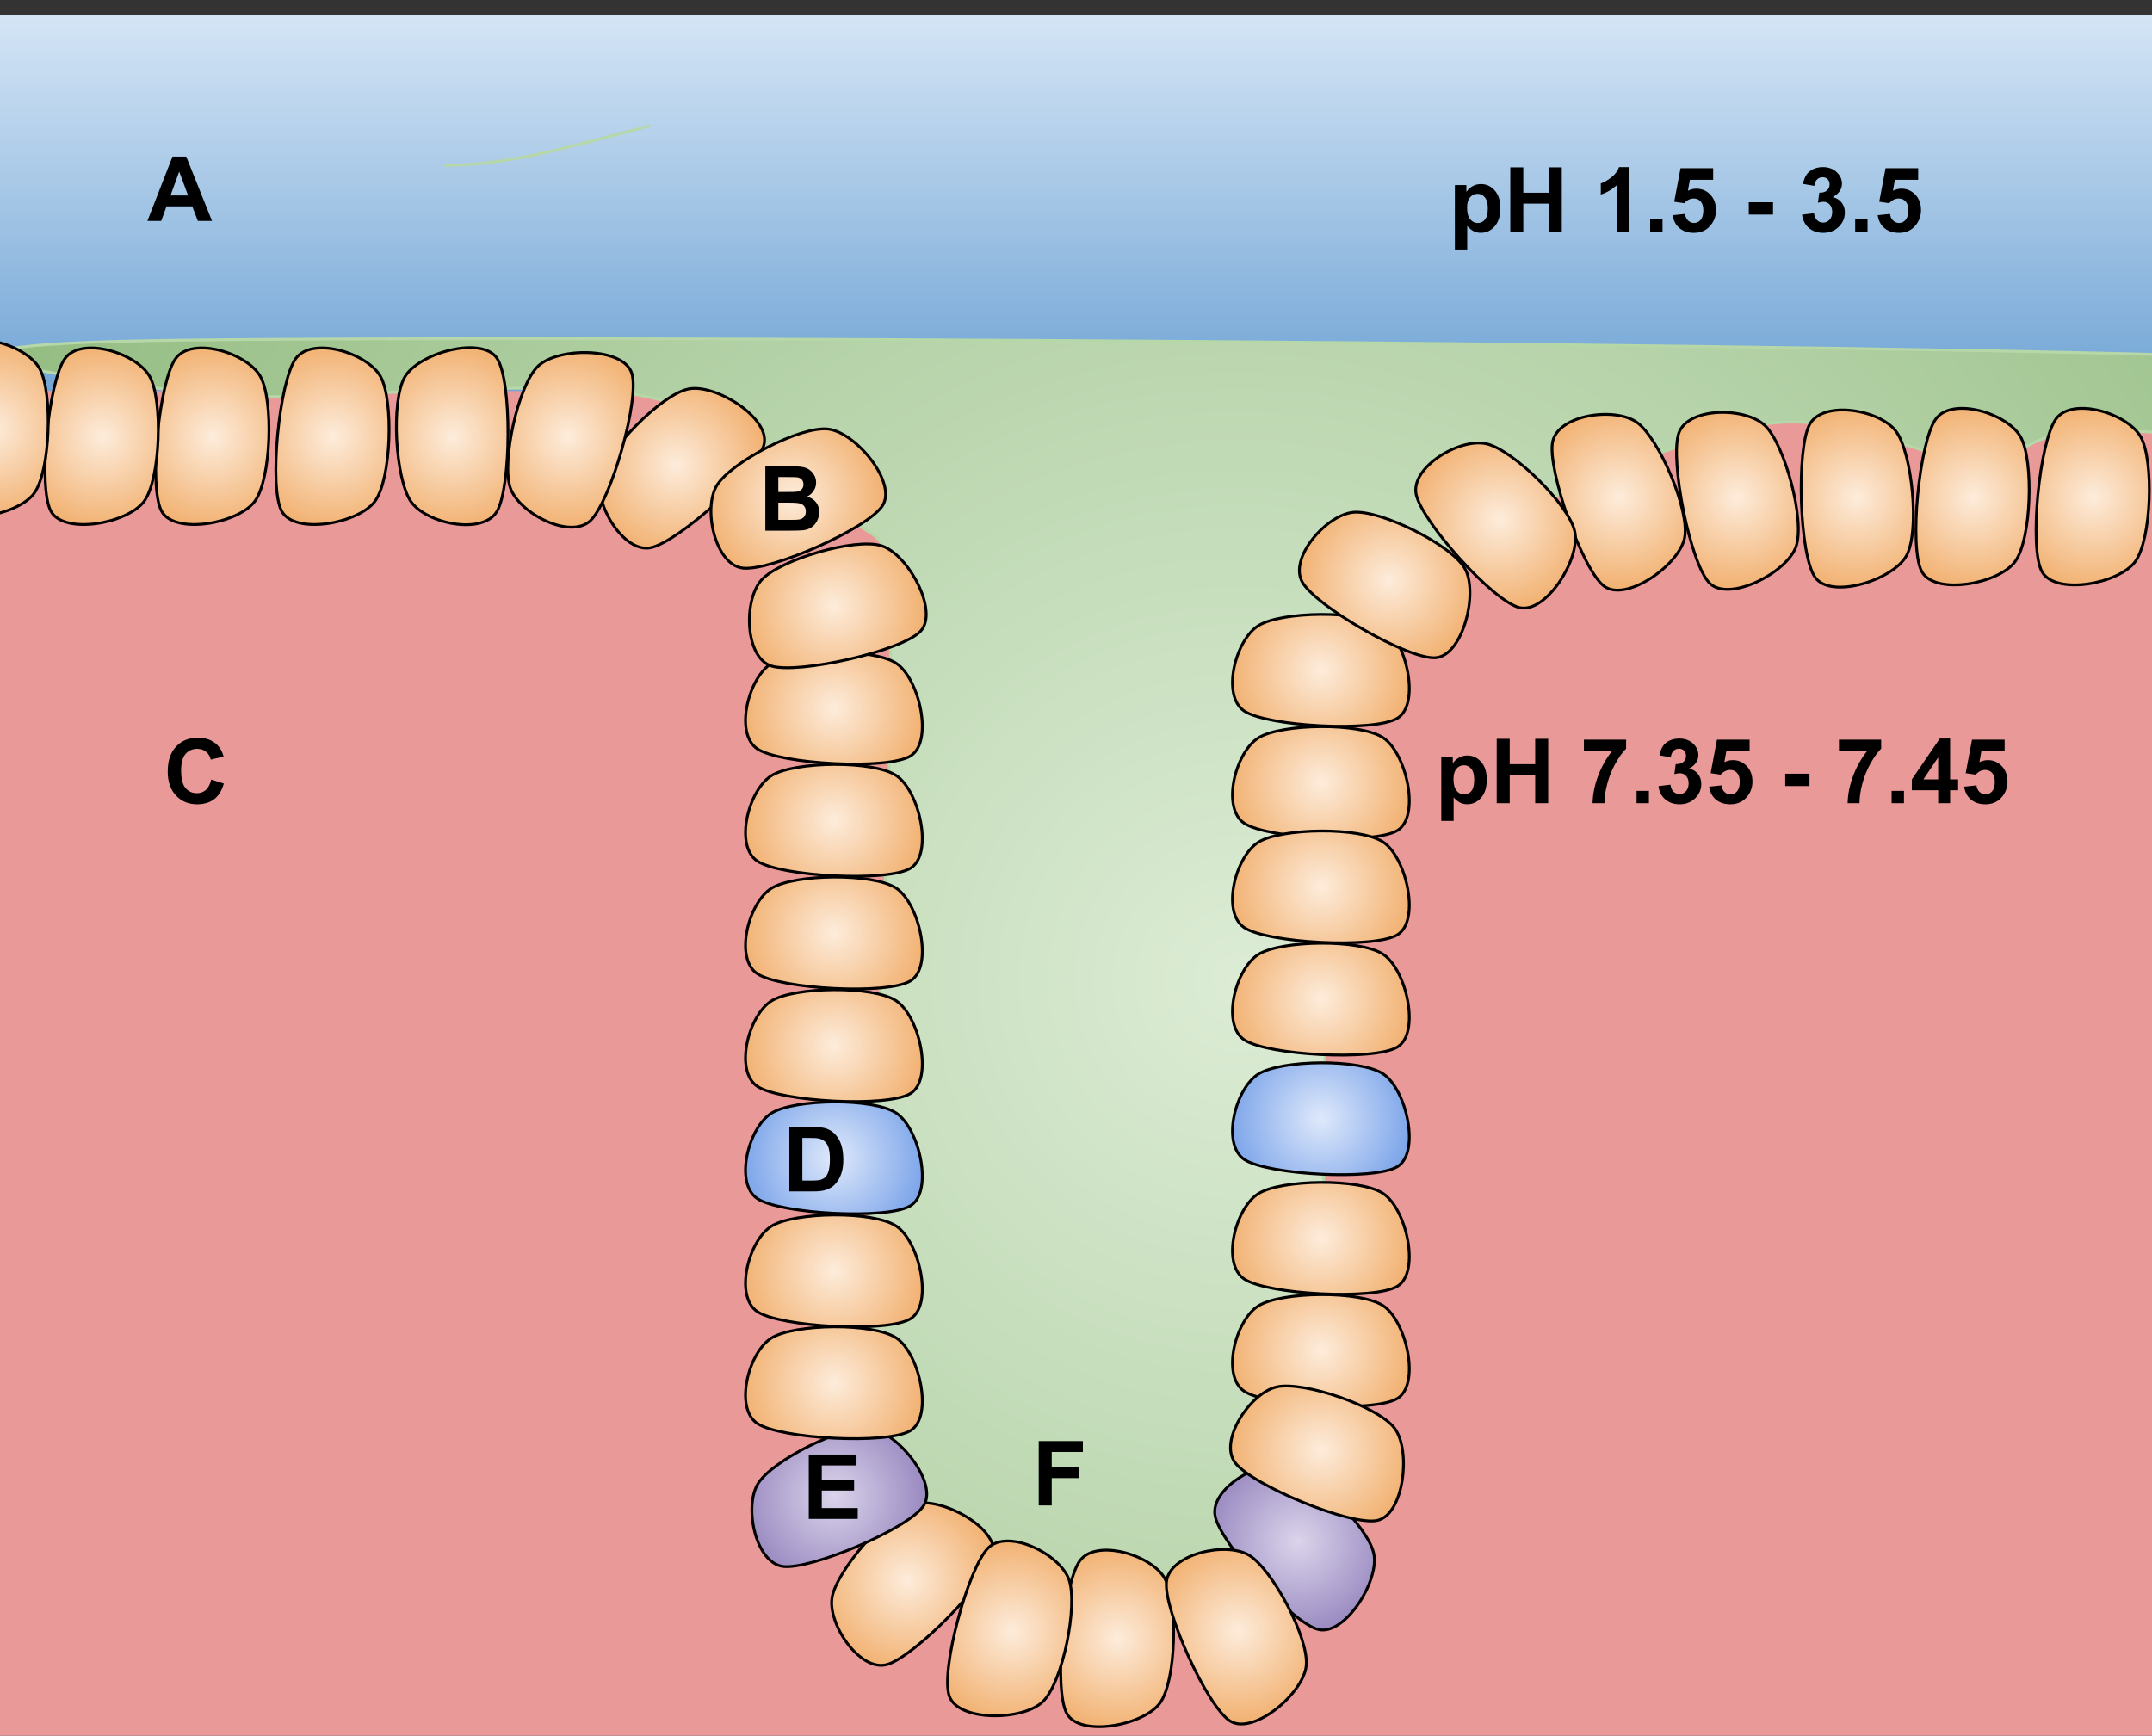<?xml version="1.0" standalone="yes"?>

<svg version="1.1" viewBox="0.0 0.0 765.472 617.454" fill="none" stroke="none" stroke-linecap="square" stroke-miterlimit="10" xmlns="http://www.w3.org/2000/svg" xmlns:xlink="http://www.w3.org/1999/xlink"><rect x="0.0" y="0.0" width="765.472" height="617.454" fill="#333333" stroke="none"/><clipPath id="p.0"><path d="m0 0l765.472 0l0 617.454l-765.472 0l0 -617.454z" clip-rule="nonzero"></path></clipPath><g clip-path="url(#p.0)"><path fill="#000000" fill-opacity="0.0" d="m0 0l765.472 0l0 617.454l-765.472 0z" fill-rule="evenodd"></path><defs><linearGradient id="p.1" gradientUnits="userSpaceOnUse" gradientTransform="matrix(11.666 0.0 0.0 11.666 0.0 0.0)" spreadMethod="pad" x1="-3.014" y1="0.464" x2="-3.014" y2="12.13"><stop offset="0.0" stop-color="#d4e5f5"></stop><stop offset="1.0" stop-color="#70a4d5"></stop></linearGradient></defs><path fill="url(#p.1)" d="m-35.167 28.094l0 0c0 -12.527 10.155 -22.683 22.683 -22.683l805.186 0c6.016 0 11.785 2.39 16.039 6.644c4.254 4.254 6.644 10.023 6.644 16.039l0 90.729c0 12.527 -10.155 22.683 -22.683 22.683l-805.186 0c-12.527 0 -22.683 -10.155 -22.683 -22.683z" fill-rule="evenodd"></path><path fill="#ea9999" d="m-1.916 139.108l767.811 0l0 479.748l-767.811 0z" fill-rule="evenodd"></path><defs><radialGradient id="p.2" gradientUnits="userSpaceOnUse" gradientTransform="matrix(22.299 0.0 0.0 22.299 0.0 0.0)" spreadMethod="pad" cx="19.738" cy="15.629" fx="19.738" fy="15.629" r="22.299"><stop offset="0.0" stop-color="#dcecd5"></stop><stop offset="1.0" stop-color="#93bc81"></stop></radialGradient></defs><path fill="url(#p.2)" d="m76.345 140.531c28.938 3.225 113.523 -6.879 150.729 0c37.206 6.879 57.56 26.009 72.506 41.272c14.946 15.263 15.898 -1.718 17.17 50.303c1.271 52.022 -9.223 210.019 -9.541 261.826c-0.318 51.807 -4.77 36.76 7.633 49.014c12.402 12.253 43.568 20.421 66.782 24.505c23.214 4.084 57.874 18.272 72.502 0c14.628 -18.272 12.403 -61.051 15.265 -109.634c2.862 -48.582 1.908 -144.457 1.908 -181.86c0 -37.404 -11.13 -28.159 -1.908 -42.561c9.222 -14.403 30.847 -30.096 57.241 -43.854c26.394 -13.758 71.865 -34.395 101.121 -38.694c29.256 -4.299 55.652 12.469 74.415 12.899c18.762 0.43 15.899 -8.814 38.159 -10.319c22.26 -1.505 82.999 5.589 95.4 1.29c12.402 -4.299 109.39 -21.496 -20.99 -27.085c-130.38 -5.589 -638.226 -8.599 -761.291 -6.45c-123.066 2.15 -6.04 16.124 22.898 19.349z" fill-rule="evenodd"></path><path stroke="#b6d7a8" stroke-width="1.0" stroke-linejoin="round" stroke-linecap="butt" d="m76.345 140.531c28.938 3.225 113.523 -6.879 150.729 0c37.206 6.879 57.56 26.009 72.506 41.272c14.946 15.263 15.898 -1.718 17.17 50.303c1.271 52.022 -9.223 210.019 -9.541 261.826c-0.318 51.807 -4.77 36.76 7.633 49.014c12.402 12.253 43.568 20.421 66.782 24.505c23.214 4.084 57.874 18.272 72.502 0c14.628 -18.272 12.403 -61.051 15.265 -109.634c2.862 -48.582 1.908 -144.457 1.908 -181.86c0 -37.404 -11.13 -28.159 -1.908 -42.561c9.222 -14.403 30.847 -30.096 57.241 -43.854c26.394 -13.758 71.865 -34.395 101.121 -38.694c29.256 -4.299 55.652 12.469 74.415 12.899c18.762 0.43 15.899 -8.814 38.159 -10.319c22.26 -1.505 82.999 5.589 95.4 1.29c12.402 -4.299 109.39 -21.496 -20.99 -27.085c-130.38 -5.589 -638.226 -8.599 -761.291 -6.45c-123.066 2.15 -6.04 16.124 22.898 19.349z" fill-rule="evenodd"></path><defs><radialGradient id="p.3" gradientUnits="userSpaceOnUse" gradientTransform="matrix(6.101 0.0 0.0 6.101 0.0 0.0)" spreadMethod="pad" cx="48.622" cy="41.293" fx="48.622" fy="41.293" r="6.101"><stop offset="0.0" stop-color="#fdecdb"></stop><stop offset="1.0" stop-color="#f0a963"></stop></radialGradient></defs><path fill="url(#p.3)" d="m318.809 235.977c-8.239 -5.493 -36.126 -5.07 -44.365 0c-8.239 5.07 -13.31 24.93 -5.071 30.423c8.239 5.493 46.267 7.606 54.507 2.535c8.239 -5.07 3.168 -27.465 -5.071 -32.958z" fill-rule="evenodd"></path><path stroke="#000000" stroke-width="1.0" stroke-linejoin="round" stroke-linecap="butt" d="m318.809 235.977c-8.239 -5.493 -36.126 -5.07 -44.365 0c-8.239 5.07 -13.31 24.93 -5.071 30.423c8.239 5.493 46.267 7.606 54.507 2.535c8.239 -5.07 3.168 -27.465 -5.071 -32.958z" fill-rule="evenodd"></path><defs><radialGradient id="p.4" gradientUnits="userSpaceOnUse" gradientTransform="matrix(6.101 0.0 0.0 6.101 0.0 0.0)" spreadMethod="pad" cx="48.622" cy="74.112" fx="48.622" fy="74.112" r="6.101"><stop offset="0.0" stop-color="#fdecdb"></stop><stop offset="1.0" stop-color="#f0a963"></stop></radialGradient></defs><path fill="url(#p.4)" d="m318.809 436.189c-8.239 -5.493 -36.126 -5.07 -44.365 0c-8.239 5.07 -13.31 24.93 -5.071 30.423c8.239 5.493 46.267 7.606 54.507 2.535c8.239 -5.07 3.168 -27.465 -5.071 -32.958z" fill-rule="evenodd"></path><path stroke="#000000" stroke-width="1.0" stroke-linejoin="round" stroke-linecap="butt" d="m318.809 436.189c-8.239 -5.493 -36.126 -5.07 -44.365 0c-8.239 5.07 -13.31 24.93 -5.071 30.423c8.239 5.493 46.267 7.606 54.507 2.535c8.239 -5.07 3.168 -27.465 -5.071 -32.958z" fill-rule="evenodd"></path><defs><radialGradient id="p.5" gradientUnits="userSpaceOnUse" gradientTransform="matrix(4.674 -5.279 5.279 4.674 0.0 0.0)" spreadMethod="pad" cx="-29.366" cy="87.118" fx="-29.366" fy="87.118" r="5.279"><stop offset="0.0" stop-color="#fdecdb"></stop><stop offset="1.0" stop-color="#f0a963"></stop></radialGradient></defs><path fill="url(#p.5)" d="m325.39 535.009c-9.574 2.527 -27.744 23.686 -29.409 33.216c-1.666 9.53 9.841 26.491 19.416 23.964c9.574 -2.527 36.365 -29.598 38.031 -39.128c1.666 -9.53 -18.463 -20.579 -28.037 -18.051z" fill-rule="evenodd"></path><path stroke="#000000" stroke-width="1.0" stroke-linejoin="round" stroke-linecap="butt" d="m325.39 535.009c-9.574 2.527 -27.744 23.686 -29.409 33.216c-1.666 9.53 9.841 26.491 19.416 23.964c9.574 -2.527 36.365 -29.598 38.031 -39.128c1.666 -9.53 -18.463 -20.579 -28.037 -18.051z" fill-rule="evenodd"></path><defs><radialGradient id="p.6" gradientUnits="userSpaceOnUse" gradientTransform="matrix(6.101 0.0 0.0 6.101 0.0 0.0)" spreadMethod="pad" cx="48.622" cy="54.407" fx="48.622" fy="54.407" r="6.101"><stop offset="0.0" stop-color="#fdecdb"></stop><stop offset="1.0" stop-color="#f0a963"></stop></radialGradient></defs><path fill="url(#p.6)" d="m318.809 315.977c-8.239 -5.493 -36.126 -5.07 -44.365 0c-8.239 5.07 -13.31 24.93 -5.071 30.423c8.239 5.493 46.267 7.606 54.507 2.535c8.239 -5.07 3.168 -27.465 -5.071 -32.958z" fill-rule="evenodd"></path><path stroke="#000000" stroke-width="1.0" stroke-linejoin="round" stroke-linecap="butt" d="m318.809 315.977c-8.239 -5.493 -36.126 -5.07 -44.365 0c-8.239 5.07 -13.31 24.93 -5.071 30.423c8.239 5.493 46.267 7.606 54.507 2.535c8.239 -5.07 3.168 -27.465 -5.071 -32.958z" fill-rule="evenodd"></path><defs><radialGradient id="p.7" gradientUnits="userSpaceOnUse" gradientTransform="matrix(6.101 0.0 0.0 6.101 0.0 0.0)" spreadMethod="pad" cx="48.623" cy="47.838" fx="48.623" fy="47.838" r="6.101"><stop offset="0.0" stop-color="#fdecdb"></stop><stop offset="1.0" stop-color="#f0a963"></stop></radialGradient></defs><path fill="url(#p.7)" d="m318.811 275.906c-8.239 -5.493 -36.126 -5.07 -44.365 0c-8.239 5.07 -13.31 24.93 -5.071 30.423c8.239 5.493 46.267 7.606 54.507 2.535c8.239 -5.07 3.168 -27.465 -5.071 -32.958z" fill-rule="evenodd"></path><path stroke="#000000" stroke-width="1.0" stroke-linejoin="round" stroke-linecap="butt" d="m318.811 275.906c-8.239 -5.493 -36.126 -5.07 -44.365 0c-8.239 5.07 -13.31 24.93 -5.071 30.423c8.239 5.493 46.267 7.606 54.507 2.535c8.239 -5.07 3.168 -27.465 -5.071 -32.958z" fill-rule="evenodd"></path><defs><radialGradient id="p.8" gradientUnits="userSpaceOnUse" gradientTransform="matrix(6.101 0.0 0.0 6.101 0.0 0.0)" spreadMethod="pad" cx="48.622" cy="67.52" fx="48.622" fy="67.52" r="6.101"><stop offset="0.0" stop-color="#dfe9fb"></stop><stop offset="1.0" stop-color="#6e9be7"></stop></radialGradient></defs><path fill="url(#p.8)" d="m318.809 395.978c-8.239 -5.493 -36.126 -5.07 -44.365 0c-8.239 5.07 -13.31 24.93 -5.071 30.423c8.239 5.493 46.267 7.606 54.507 2.535c8.239 -5.07 3.168 -27.465 -5.071 -32.958z" fill-rule="evenodd"></path><path stroke="#000000" stroke-width="1.0" stroke-linejoin="round" stroke-linecap="butt" d="m318.809 395.978c-8.239 -5.493 -36.126 -5.07 -44.365 0c-8.239 5.07 -13.31 24.93 -5.071 30.423c8.239 5.493 46.267 7.606 54.507 2.535c8.239 -5.07 3.168 -27.465 -5.071 -32.958z" fill-rule="evenodd"></path><defs><radialGradient id="p.9" gradientUnits="userSpaceOnUse" gradientTransform="matrix(6.101 0.0 0.0 6.101 0.0 0.0)" spreadMethod="pad" cx="77.016" cy="39.09" fx="77.016" fy="39.09" r="6.101"><stop offset="0.0" stop-color="#fdecdb"></stop><stop offset="1.0" stop-color="#f0a963"></stop></radialGradient></defs><path fill="url(#p.9)" d="m492.026 222.536c-8.239 -5.493 -36.126 -5.07 -44.365 0c-8.239 5.07 -13.31 24.93 -5.071 30.423c8.239 5.493 46.267 7.606 54.507 2.535c8.239 -5.07 3.168 -27.465 -5.071 -32.958z" fill-rule="evenodd"></path><path stroke="#000000" stroke-width="1.0" stroke-linejoin="round" stroke-linecap="butt" d="m492.026 222.536c-8.239 -5.493 -36.126 -5.07 -44.365 0c-8.239 5.07 -13.31 24.93 -5.071 30.423c8.239 5.493 46.267 7.606 54.507 2.535c8.239 -5.07 3.168 -27.465 -5.071 -32.958z" fill-rule="evenodd"></path><defs><radialGradient id="p.10" gradientUnits="userSpaceOnUse" gradientTransform="matrix(5.783 -2.825 2.825 5.783 0.0 0.0)" spreadMethod="pad" cx="5.102" cy="94.538" fx="5.102" fy="94.538" r="5.783"><stop offset="0.0" stop-color="#dbd4eb"></stop><stop offset="1.0" stop-color="#9180bb"></stop></radialGradient></defs><path fill="url(#p.10)" d="m309.545 508.215c-9.814 -1.318 -34.685 11.303 -39.862 19.476c-5.177 8.173 -1.015 28.242 8.799 29.561c9.814 1.318 44.91 -13.477 50.087 -21.65c5.177 -8.173 -9.21 -26.068 -19.025 -27.387z" fill-rule="evenodd"></path><path stroke="#000000" stroke-width="1.0" stroke-linejoin="round" stroke-linecap="butt" d="m309.545 508.215c-9.814 -1.318 -34.685 11.303 -39.862 19.476c-5.177 8.173 -1.015 28.242 8.799 29.561c9.814 1.318 44.91 -13.477 50.087 -21.65c5.177 -8.173 -9.21 -26.068 -19.025 -27.387z" fill-rule="evenodd"></path><defs><radialGradient id="p.11" gradientUnits="userSpaceOnUse" gradientTransform="matrix(5.13 5.13 -5.13 5.13 0.0 0.0)" spreadMethod="pad" cx="98.453" cy="8.446" fx="98.453" fy="8.446" r="5.13"><stop offset="0.0" stop-color="#dbd4eb"></stop><stop offset="1.0" stop-color="#9180bb"></stop></radialGradient></defs><path fill="url(#p.11)" d="m488.688 552.805c-1.942 -9.71 -21.959 -29.13 -31.37 -31.37c-9.411 -2.241 -27.039 8.216 -25.097 17.926c1.942 9.71 27.337 38.094 36.749 40.334c9.411 2.241 21.661 -17.18 19.719 -26.89z" fill-rule="evenodd"></path><path stroke="#000000" stroke-width="1.0" stroke-linejoin="round" stroke-linecap="butt" d="m488.688 552.805c-1.942 -9.71 -21.959 -29.13 -31.37 -31.37c-9.411 -2.241 -27.039 8.216 -25.097 17.926c1.942 9.71 27.337 38.094 36.749 40.334c9.411 2.241 21.661 -17.18 19.719 -26.89z" fill-rule="evenodd"></path><defs><radialGradient id="p.12" gradientUnits="userSpaceOnUse" gradientTransform="matrix(-0.226 6.098 -6.098 -0.226 0.0 0.0)" spreadMethod="pad" cx="93.06" cy="-68.639" fx="93.06" fy="-68.639" r="6.098"><stop offset="0.0" stop-color="#fdecdb"></stop><stop offset="1.0" stop-color="#f0a963"></stop></radialGradient></defs><path fill="url(#p.12)" d="m412.63 605.821c5.795 -8.03 6.407 -35.912 1.646 -44.334c-4.761 -8.422 -24.418 -14.226 -30.213 -6.196c-5.795 8.03 -9.317 45.953 -4.556 54.374c4.761 8.422 27.328 4.185 33.123 -3.845z" fill-rule="evenodd"></path><path stroke="#000000" stroke-width="1.0" stroke-linejoin="round" stroke-linecap="butt" d="m412.63 605.821c5.795 -8.03 6.407 -35.912 1.646 -44.334c-4.761 -8.422 -24.418 -14.226 -30.213 -6.196c-5.795 8.03 -9.317 45.953 -4.556 54.374c4.761 8.422 27.328 4.185 33.123 -3.845z" fill-rule="evenodd"></path><defs><radialGradient id="p.13" gradientUnits="userSpaceOnUse" gradientTransform="matrix(6.101 0.0 0.0 6.101 0.0 0.0)" spreadMethod="pad" cx="48.622" cy="80.634" fx="48.622" fy="80.634" r="6.101"><stop offset="0.0" stop-color="#fdecdb"></stop><stop offset="1.0" stop-color="#f0a963"></stop></radialGradient></defs><path fill="url(#p.13)" d="m318.809 475.977c-8.239 -5.493 -36.126 -5.07 -44.365 0c-8.239 5.07 -13.31 24.93 -5.071 30.423c8.239 5.493 46.267 7.606 54.507 2.535c8.239 -5.07 3.168 -27.465 -5.071 -32.958z" fill-rule="evenodd"></path><path stroke="#000000" stroke-width="1.0" stroke-linejoin="round" stroke-linecap="butt" d="m318.809 475.977c-8.239 -5.493 -36.126 -5.07 -44.365 0c-8.239 5.07 -13.31 24.93 -5.071 30.423c8.239 5.493 46.267 7.606 54.507 2.535c8.239 -5.07 3.168 -27.465 -5.071 -32.958z" fill-rule="evenodd"></path><defs><radialGradient id="p.14" gradientUnits="userSpaceOnUse" gradientTransform="matrix(6.101 0.0 0.0 6.101 0.0 0.0)" spreadMethod="pad" cx="48.622" cy="60.975" fx="48.622" fy="60.975" r="6.101"><stop offset="0.0" stop-color="#fdecdb"></stop><stop offset="1.0" stop-color="#f0a963"></stop></radialGradient></defs><path fill="url(#p.14)" d="m318.809 356.048c-8.239 -5.493 -36.126 -5.07 -44.365 0c-8.239 5.07 -13.31 24.93 -5.071 30.423c8.239 5.493 46.267 7.606 54.507 2.535c8.239 -5.07 3.168 -27.465 -5.071 -32.958z" fill-rule="evenodd"></path><path stroke="#000000" stroke-width="1.0" stroke-linejoin="round" stroke-linecap="butt" d="m318.809 356.048c-8.239 -5.493 -36.126 -5.07 -44.365 0c-8.239 5.07 -13.31 24.93 -5.071 30.423c8.239 5.493 46.267 7.606 54.507 2.535c8.239 -5.07 3.168 -27.465 -5.071 -32.958z" fill-rule="evenodd"></path><defs><radialGradient id="p.15" gradientUnits="userSpaceOnUse" gradientTransform="matrix(2.965 5.751 -5.751 2.965 0.0 0.0)" spreadMethod="pad" cx="110.888" cy="-19.386" fx="110.888" fy="-19.386" r="5.751"><stop offset="0.0" stop-color="#fdecdb"></stop><stop offset="1.0" stop-color="#f0a963"></stop></radialGradient></defs><path fill="url(#p.15)" d="m464.613 592.696c1.107 -9.84 -12.046 -34.432 -20.328 -39.431c-8.282 -5 -28.256 -0.407 -29.363 9.433c-1.107 9.84 14.44 44.607 22.721 49.607c8.282 5 25.863 -9.768 26.97 -19.608z" fill-rule="evenodd"></path><path stroke="#000000" stroke-width="1.0" stroke-linejoin="round" stroke-linecap="butt" d="m464.613 592.696c1.107 -9.84 -12.046 -34.432 -20.328 -39.431c-8.282 -5 -28.256 -0.407 -29.363 9.433c-1.107 9.84 14.44 44.607 22.721 49.607c8.282 5 25.863 -9.768 26.97 -19.608z" fill-rule="evenodd"></path><defs><radialGradient id="p.16" gradientUnits="userSpaceOnUse" gradientTransform="matrix(6.101 0.0 0.0 6.101 0.0 0.0)" spreadMethod="pad" cx="77.016" cy="45.635" fx="77.016" fy="45.635" r="6.101"><stop offset="0.0" stop-color="#fdecdb"></stop><stop offset="1.0" stop-color="#f0a963"></stop></radialGradient></defs><path fill="url(#p.16)" d="m492.024 262.466c-8.239 -5.493 -36.126 -5.07 -44.365 0c-8.239 5.07 -13.31 24.93 -5.071 30.423c8.239 5.493 46.267 7.606 54.507 2.535c8.239 -5.07 3.168 -27.465 -5.071 -32.958z" fill-rule="evenodd"></path><path stroke="#000000" stroke-width="1.0" stroke-linejoin="round" stroke-linecap="butt" d="m492.024 262.466c-8.239 -5.493 -36.126 -5.07 -44.365 0c-8.239 5.07 -13.31 24.93 -5.071 30.423c8.239 5.493 46.267 7.606 54.507 2.535c8.239 -5.07 3.168 -27.465 -5.071 -32.958z" fill-rule="evenodd"></path><defs><radialGradient id="p.17" gradientUnits="userSpaceOnUse" gradientTransform="matrix(-1.291 6.033 -6.033 -1.291 0.0 0.0)" spreadMethod="pad" cx="79.775" cy="-76.742" fx="79.775" fy="-76.742" r="6.033"><stop offset="0.0" stop-color="#fdecdb"></stop><stop offset="1.0" stop-color="#f0a963"></stop></radialGradient></defs><path fill="url(#p.17)" d="m370.959 605.336c7.095 -6.908 12.516 -34.266 9.281 -43.384c-3.235 -9.118 -21.594 -18.231 -28.689 -11.323c-7.095 6.908 -17.117 43.654 -13.882 52.772c3.235 9.118 26.195 8.844 33.29 1.936z" fill-rule="evenodd"></path><path stroke="#000000" stroke-width="1.0" stroke-linejoin="round" stroke-linecap="butt" d="m370.959 605.336c7.095 -6.908 12.516 -34.266 9.281 -43.384c-3.235 -9.118 -21.594 -18.231 -28.689 -11.323c-7.095 6.908 -17.117 43.654 -13.882 52.772c3.235 9.118 26.195 8.844 33.29 1.936z" fill-rule="evenodd"></path><defs><radialGradient id="p.18" gradientUnits="userSpaceOnUse" gradientTransform="matrix(6.101 0.0 0.0 6.101 0.0 0.0)" spreadMethod="pad" cx="77.016" cy="51.719" fx="77.016" fy="51.719" r="6.101"><stop offset="0.0" stop-color="#fdecdb"></stop><stop offset="1.0" stop-color="#f0a963"></stop></radialGradient></defs><path fill="url(#p.18)" d="m492.024 299.578c-8.239 -5.493 -36.126 -5.07 -44.365 0c-8.239 5.07 -13.31 24.93 -5.071 30.423c8.239 5.493 46.267 7.606 54.507 2.535c8.239 -5.07 3.168 -27.465 -5.071 -32.958z" fill-rule="evenodd"></path><path stroke="#000000" stroke-width="1.0" stroke-linejoin="round" stroke-linecap="butt" d="m492.024 299.578c-8.239 -5.493 -36.126 -5.07 -44.365 0c-8.239 5.07 -13.31 24.93 -5.071 30.423c8.239 5.493 46.267 7.606 54.507 2.535c8.239 -5.07 3.168 -27.465 -5.071 -32.958z" fill-rule="evenodd"></path><defs><radialGradient id="p.19" gradientUnits="userSpaceOnUse" gradientTransform="matrix(6.101 0.0 0.0 6.101 0.0 0.0)" spreadMethod="pad" cx="77.016" cy="58.264" fx="77.016" fy="58.264" r="6.101"><stop offset="0.0" stop-color="#fdecdb"></stop><stop offset="1.0" stop-color="#f0a963"></stop></radialGradient></defs><path fill="url(#p.19)" d="m492.024 339.507c-8.239 -5.493 -36.126 -5.07 -44.365 0c-8.239 5.07 -13.31 24.93 -5.071 30.423c8.239 5.493 46.267 7.606 54.507 2.535c8.239 -5.07 3.168 -27.465 -5.071 -32.958z" fill-rule="evenodd"></path><path stroke="#000000" stroke-width="1.0" stroke-linejoin="round" stroke-linecap="butt" d="m492.024 339.507c-8.239 -5.493 -36.126 -5.07 -44.365 0c-8.239 5.07 -13.31 24.93 -5.071 30.423c8.239 5.493 46.267 7.606 54.507 2.535c8.239 -5.07 3.168 -27.465 -5.071 -32.958z" fill-rule="evenodd"></path><defs><radialGradient id="p.20" gradientUnits="userSpaceOnUse" gradientTransform="matrix(6.101 0.0 0.0 6.101 0.0 0.0)" spreadMethod="pad" cx="77.016" cy="65.238" fx="77.016" fy="65.238" r="6.101"><stop offset="0.0" stop-color="#dfe9fb"></stop><stop offset="1.0" stop-color="#6e9be7"></stop></radialGradient></defs><path fill="url(#p.20)" d="m492.024 382.056c-8.239 -5.493 -36.126 -5.07 -44.365 0c-8.239 5.07 -13.31 24.93 -5.071 30.423c8.239 5.493 46.267 7.606 54.507 2.535c8.239 -5.07 3.168 -27.465 -5.071 -32.958z" fill-rule="evenodd"></path><path stroke="#000000" stroke-width="1.0" stroke-linejoin="round" stroke-linecap="butt" d="m492.024 382.056c-8.239 -5.493 -36.126 -5.07 -44.365 0c-8.239 5.07 -13.31 24.93 -5.071 30.423c8.239 5.493 46.267 7.606 54.507 2.535c8.239 -5.07 3.168 -27.465 -5.071 -32.958z" fill-rule="evenodd"></path><defs><radialGradient id="p.21" gradientUnits="userSpaceOnUse" gradientTransform="matrix(6.101 0.0 0.0 6.101 0.0 0.0)" spreadMethod="pad" cx="77.016" cy="72.213" fx="77.016" fy="72.213" r="6.101"><stop offset="0.0" stop-color="#fdecdb"></stop><stop offset="1.0" stop-color="#f0a963"></stop></radialGradient></defs><path fill="url(#p.21)" d="m492.024 424.604c-8.239 -5.493 -36.126 -5.07 -44.365 0c-8.239 5.07 -13.31 24.93 -5.071 30.423c8.239 5.493 46.267 7.606 54.507 2.535c8.239 -5.07 3.168 -27.465 -5.071 -32.958z" fill-rule="evenodd"></path><path stroke="#000000" stroke-width="1.0" stroke-linejoin="round" stroke-linecap="butt" d="m492.024 424.604c-8.239 -5.493 -36.126 -5.07 -44.365 0c-8.239 5.07 -13.31 24.93 -5.071 30.423c8.239 5.493 46.267 7.606 54.507 2.535c8.239 -5.07 3.168 -27.465 -5.071 -32.958z" fill-rule="evenodd"></path><defs><radialGradient id="p.22" gradientUnits="userSpaceOnUse" gradientTransform="matrix(6.101 0.0 0.0 6.101 0.0 0.0)" spreadMethod="pad" cx="77.016" cy="78.758" fx="77.016" fy="78.758" r="6.101"><stop offset="0.0" stop-color="#fdecdb"></stop><stop offset="1.0" stop-color="#f0a963"></stop></radialGradient></defs><path fill="url(#p.22)" d="m492.024 464.533c-8.239 -5.493 -36.126 -5.07 -44.365 0c-8.239 5.07 -13.31 24.93 -5.071 30.423c8.239 5.493 46.267 7.606 54.507 2.535c8.239 -5.07 3.168 -27.465 -5.071 -32.958z" fill-rule="evenodd"></path><path stroke="#000000" stroke-width="1.0" stroke-linejoin="round" stroke-linecap="butt" d="m492.024 464.533c-8.239 -5.493 -36.126 -5.07 -44.365 0c-8.239 5.07 -13.31 24.93 -5.071 30.423c8.239 5.493 46.267 7.606 54.507 2.535c8.239 -5.07 3.168 -27.465 -5.071 -32.958z" fill-rule="evenodd"></path><defs><radialGradient id="p.23" gradientUnits="userSpaceOnUse" gradientTransform="matrix(5.924 2.091 -2.091 5.924 0.0 0.0)" spreadMethod="pad" cx="97.85" cy="52.53" fx="97.85" fy="52.53" r="5.924"><stop offset="0.0" stop-color="#fdecdb"></stop><stop offset="1.0" stop-color="#f0a963"></stop></radialGradient></defs><path fill="url(#p.23)" d="m496.077 508.131c-5.942 -7.922 -32.379 -16.804 -41.836 -14.765c-9.457 2.039 -20.848 19.079 -14.906 27.001c5.942 7.922 41.099 22.57 50.556 20.531c9.457 -2.039 12.128 -24.845 6.187 -32.767z" fill-rule="evenodd"></path><path stroke="#000000" stroke-width="1.0" stroke-linejoin="round" stroke-linecap="butt" d="m496.077 508.131c-5.942 -7.922 -32.379 -16.804 -41.836 -14.765c-9.457 2.039 -20.848 19.079 -14.906 27.001c5.942 7.922 41.099 22.57 50.556 20.531c9.457 -2.039 12.128 -24.845 6.187 -32.767z" fill-rule="evenodd"></path><defs><radialGradient id="p.24" gradientUnits="userSpaceOnUse" gradientTransform="matrix(5.762 2.92 -2.92 5.762 0.0 0.0)" spreadMethod="pad" cx="82.676" cy="-6.067" fx="82.676" fy="-6.067" r="5.762"><stop offset="0.0" stop-color="#fdecdb"></stop><stop offset="1.0" stop-color="#f0a963"></stop></radialGradient></defs><path fill="url(#p.24)" d="m521.073 202.292c-4.866 -8.625 -29.932 -20.855 -39.573 -20.057c-9.642 0.798 -23.143 16.22 -18.277 24.844c4.866 8.625 37.832 27.702 47.474 26.904c9.642 -0.798 15.243 -23.066 10.377 -31.691z" fill-rule="evenodd"></path><path stroke="#000000" stroke-width="1.0" stroke-linejoin="round" stroke-linecap="butt" d="m521.073 202.292c-4.866 -8.625 -29.932 -20.855 -39.573 -20.057c-9.642 0.798 -23.143 16.22 -18.277 24.844c4.866 8.625 37.832 27.702 47.474 26.904c9.642 -0.798 15.243 -23.066 10.377 -31.691z" fill-rule="evenodd"></path><defs><radialGradient id="p.25" gradientUnits="userSpaceOnUse" gradientTransform="matrix(2.413 5.867 -5.867 2.413 0.0 0.0)" spreadMethod="pad" cx="60.326" cy="-73.369" fx="60.326" fy="-73.369" r="5.867"><stop offset="0.0" stop-color="#fdecdb"></stop><stop offset="1.0" stop-color="#f0a963"></stop></radialGradient></defs><path fill="url(#p.25)" d="m599.207 191.349c1.946 -9.71 -9.053 -35.341 -16.876 -41.033c-7.824 -5.692 -28.121 -2.827 -30.067 6.883c-1.946 9.71 10.565 45.686 18.389 51.378c7.824 5.692 26.608 -7.517 28.554 -17.227z" fill-rule="evenodd"></path><path stroke="#000000" stroke-width="1.0" stroke-linejoin="round" stroke-linecap="butt" d="m599.207 191.349c1.946 -9.71 -9.053 -35.341 -16.876 -41.033c-7.824 -5.692 -28.121 -2.827 -30.067 6.883c-1.946 9.71 10.565 45.686 18.389 51.378c7.824 5.692 26.608 -7.517 28.554 -17.227z" fill-rule="evenodd"></path><defs><radialGradient id="p.26" gradientUnits="userSpaceOnUse" gradientTransform="matrix(5.13 5.13 -5.13 5.13 0.0 0.0)" spreadMethod="pad" cx="69.988" cy="-33.956" fx="69.988" fy="-33.956" r="5.13"><stop offset="0.0" stop-color="#fdecdb"></stop><stop offset="1.0" stop-color="#f0a963"></stop></radialGradient></defs><path fill="url(#p.26)" d="m560.184 189.257c-1.942 -9.71 -21.959 -29.13 -31.37 -31.37c-9.411 -2.241 -27.039 8.216 -25.097 17.926c1.942 9.71 27.337 38.094 36.749 40.334c9.411 2.241 21.661 -17.18 19.719 -26.89z" fill-rule="evenodd"></path><path stroke="#000000" stroke-width="1.0" stroke-linejoin="round" stroke-linecap="butt" d="m560.184 189.257c-1.942 -9.71 -21.959 -29.13 -31.37 -31.37c-9.411 -2.241 -27.039 8.216 -25.097 17.926c1.942 9.71 27.337 38.094 36.749 40.334c9.411 2.241 21.661 -17.18 19.719 -26.89z" fill-rule="evenodd"></path><defs><radialGradient id="p.27" gradientUnits="userSpaceOnUse" gradientTransform="matrix(1.531 6.005 -6.005 1.531 0.0 0.0)" spreadMethod="pad" cx="52.296" cy="-89.561" fx="52.296" fy="-89.561" r="6.005"><stop offset="0.0" stop-color="#fdecdb"></stop><stop offset="1.0" stop-color="#f0a963"></stop></radialGradient></defs><path fill="url(#p.27)" d="m638.85 194.457c3.287 -9.341 -4.013 -36.259 -10.963 -42.99c-6.949 -6.731 -27.446 -6.737 -30.732 2.604c-3.287 9.341 4.063 46.712 11.012 53.443c6.949 6.731 27.397 -3.716 30.683 -13.058z" fill-rule="evenodd"></path><path stroke="#000000" stroke-width="1.0" stroke-linejoin="round" stroke-linecap="butt" d="m638.85 194.457c3.287 -9.341 -4.013 -36.259 -10.963 -42.99c-6.949 -6.731 -27.446 -6.737 -30.732 2.604c-3.287 9.341 4.063 46.712 11.012 53.443c6.949 6.731 27.397 -3.716 30.683 -13.058z" fill-rule="evenodd"></path><defs><radialGradient id="p.28" gradientUnits="userSpaceOnUse" gradientTransform="matrix(0.507 6.09 -6.09 0.507 0.0 0.0)" spreadMethod="pad" cx="37.819" cy="-105.292" fx="37.819" fy="-105.292" r="6.09"><stop offset="0.0" stop-color="#fdecdb"></stop><stop offset="1.0" stop-color="#f0a963"></stop></radialGradient></defs><path fill="url(#p.28)" d="m678.129 197.689c4.79 -8.666 2.054 -36.42 -3.682 -44.21c-5.737 -7.79 -25.947 -11.194 -30.737 -2.528c-4.79 8.666 -3.739 46.737 1.997 54.526c5.737 7.79 27.632 0.878 32.422 -7.789z" fill-rule="evenodd"></path><path stroke="#000000" stroke-width="1.0" stroke-linejoin="round" stroke-linecap="butt" d="m678.129 197.689c4.79 -8.666 2.054 -36.42 -3.682 -44.21c-5.737 -7.79 -25.947 -11.194 -30.737 -2.528c-4.79 8.666 -3.739 46.737 1.997 54.526c5.737 7.79 27.632 0.878 32.422 -7.789z" fill-rule="evenodd"></path><defs><radialGradient id="p.29" gradientUnits="userSpaceOnUse" gradientTransform="matrix(5.985 -1.692 1.692 5.985 0.0 0.0)" spreadMethod="pad" cx="36.464" cy="46.329" fx="36.464" fy="46.329" r="5.985"><stop offset="0.0" stop-color="#fdecdb"></stop><stop offset="1.0" stop-color="#f0a963"></stop></radialGradient></defs><path fill="url(#p.29)" d="m313.626 194.18c-9.423 -3.044 -36.143 4.95 -42.692 12.072c-6.549 7.121 -6.025 27.611 3.398 30.655c9.423 3.044 46.593 -5.27 53.142 -12.391c6.549 -7.121 -4.424 -27.292 -13.848 -30.336z" fill-rule="evenodd"></path><path stroke="#000000" stroke-width="1.0" stroke-linejoin="round" stroke-linecap="butt" d="m313.626 194.18c-9.423 -3.044 -36.143 4.95 -42.692 12.072c-6.549 7.121 -6.025 27.611 3.398 30.655c9.423 3.044 46.593 -5.27 53.142 -12.391c6.549 -7.121 -4.424 -27.292 -13.848 -30.336z" fill-rule="evenodd"></path><defs><radialGradient id="p.30" gradientUnits="userSpaceOnUse" gradientTransform="matrix(5.13 -5.13 5.13 5.13 0.0 0.0)" spreadMethod="pad" cx="7.323" cy="39.552" fx="7.323" fy="39.552" r="5.13"><stop offset="0.0" stop-color="#fdecdb"></stop><stop offset="1.0" stop-color="#f0a963"></stop></radialGradient></defs><path fill="url(#p.30)" d="m244.883 138.38c-9.71 1.942 -29.13 21.959 -31.37 31.37c-2.241 9.411 8.216 27.039 17.926 25.097c9.71 -1.942 38.094 -27.337 40.334 -36.749c2.241 -9.411 -17.18 -21.661 -26.89 -19.719z" fill-rule="evenodd"></path><path stroke="#000000" stroke-width="1.0" stroke-linejoin="round" stroke-linecap="butt" d="m244.883 138.38c-9.71 1.942 -29.13 21.959 -31.37 31.37c-2.241 9.411 8.216 27.039 17.926 25.097c9.71 -1.942 38.094 -27.337 40.334 -36.749c2.241 -9.411 -17.18 -21.661 -26.89 -19.719z" fill-rule="evenodd"></path><defs><radialGradient id="p.31" gradientUnits="userSpaceOnUse" gradientTransform="matrix(5.763 -2.913 2.913 5.763 0.0 0.0)" spreadMethod="pad" cx="26.616" cy="44.142" fx="26.616" fy="44.142" r="5.763"><stop offset="0.0" stop-color="#fdecdb"></stop><stop offset="1.0" stop-color="#f0a963"></stop></radialGradient></defs><path fill="url(#p.31)" d="m294.596 152.644c-9.831 -1.186 -34.529 11.771 -39.596 20.013c-5.066 8.242 -0.634 28.254 9.198 29.44c9.831 1.186 44.725 -14.083 49.791 -22.325c5.066 -8.242 -9.562 -25.942 -19.393 -27.128z" fill-rule="evenodd"></path><path stroke="#000000" stroke-width="1.0" stroke-linejoin="round" stroke-linecap="butt" d="m294.596 152.644c-9.831 -1.186 -34.529 11.771 -39.596 20.013c-5.066 8.242 -0.634 28.254 9.198 29.44c9.831 1.186 44.725 -14.083 49.791 -22.325c5.066 -8.242 -9.562 -25.942 -19.393 -27.128z" fill-rule="evenodd"></path><defs><radialGradient id="p.32" gradientUnits="userSpaceOnUse" gradientTransform="matrix(1.383 -6.023 6.023 1.383 0.0 0.0)" spreadMethod="pad" cx="-17.197" cy="37.485" fx="-17.197" fy="37.485" r="6.023"><stop offset="0.0" stop-color="#fdecdb"></stop><stop offset="1.0" stop-color="#f0a963"></stop></radialGradient></defs><path fill="url(#p.32)" d="m191.42 130.227c-7.198 6.801 -13.027 34.077 -9.929 43.242c3.098 9.166 21.32 18.553 28.518 11.751c7.198 -6.801 17.768 -43.395 14.67 -52.56c-3.098 -9.166 -26.061 -9.235 -33.259 -2.433z" fill-rule="evenodd"></path><path stroke="#000000" stroke-width="1.0" stroke-linejoin="round" stroke-linecap="butt" d="m191.42 130.227c-7.198 6.801 -13.027 34.077 -9.929 43.242c3.098 9.166 21.32 18.553 28.518 11.751c7.198 -6.801 17.768 -43.395 14.67 -52.56c-3.098 -9.166 -26.061 -9.235 -33.259 -2.433z" fill-rule="evenodd"></path><defs><radialGradient id="p.33" gradientUnits="userSpaceOnUse" gradientTransform="matrix(-0.281 -6.098 6.098 -0.281 0.0 0.0)" spreadMethod="pad" cx="-26.652" cy="25.174" fx="-26.652" fy="25.174" r="6.098"><stop offset="0.0" stop-color="#fdecdb"></stop><stop offset="1.0" stop-color="#f0a963"></stop></radialGradient></defs><path fill="url(#p.33)" d="m144.055 134c-5.108 8.484 -3.4 36.323 2.045 44.32c5.445 7.997 25.518 12.148 30.626 3.663c5.108 -8.484 5.465 -46.572 0.02 -54.569c-5.445 -7.997 -27.584 -1.899 -32.691 6.585z" fill-rule="evenodd"></path><path stroke="#000000" stroke-width="1.0" stroke-linejoin="round" stroke-linecap="butt" d="m144.055 134c-5.108 8.484 -3.4 36.323 2.045 44.32c5.445 7.997 25.518 12.148 30.626 3.663c5.108 -8.484 5.465 -46.572 0.02 -54.569c-5.445 -7.997 -27.584 -1.899 -32.691 6.585z" fill-rule="evenodd"></path><path fill="#000000" fill-opacity="0.0" d="m158.521 58.807c24.528 0 48.456 -7.992 72.252 -13.942" fill-rule="evenodd"></path><path stroke="#b6d7a8" stroke-width="1.0" stroke-linejoin="round" stroke-linecap="butt" d="m158.521 58.807c24.528 0 48.456 -7.992 72.252 -13.942" fill-rule="evenodd"></path><path fill="#000000" fill-opacity="0.0" d="m260.887 149.085l42.236 0l0 55.654l-42.236 0z" fill-rule="evenodd"></path><path fill="#000000" d="m272.231 165.899l9.156 0q2.719 0 4.047 0.234q1.344 0.219 2.391 0.938q1.062 0.719 1.766 1.922q0.703 1.188 0.703 2.672q0 1.609 -0.875 2.953q-0.859 1.344 -2.344 2.016q2.094 0.609 3.219 2.078q1.125 1.469 1.125 3.453q0 1.562 -0.734 3.047q-0.719 1.469 -1.984 2.359q-1.25 0.875 -3.094 1.078q-1.156 0.125 -5.578 0.156l-7.797 0l0 -22.906zm4.625 3.812l0 5.297l3.031 0q2.703 0 3.359 -0.078q1.188 -0.141 1.859 -0.812q0.688 -0.688 0.688 -1.797q0 -1.062 -0.594 -1.719q-0.578 -0.672 -1.734 -0.812q-0.688 -0.078 -3.953 -0.078l-2.656 0zm0 9.109l0 6.125l4.281 0q2.5 0 3.172 -0.141q1.031 -0.188 1.672 -0.906q0.656 -0.734 0.656 -1.953q0 -1.031 -0.5 -1.75q-0.5 -0.719 -1.453 -1.047q-0.938 -0.328 -4.094 -0.328l-3.734 0z" fill-rule="nonzero"></path><path fill="#000000" fill-opacity="0.0" d="m269.462 384.129l54.331 0l0 55.654l-54.331 0z" fill-rule="evenodd"></path><path fill="#000000" d="m280.774 400.942l8.453 0q2.859 0 4.359 0.438q2.016 0.594 3.453 2.109q1.438 1.516 2.188 3.719q0.75 2.188 0.75 5.406q0 2.828 -0.703 4.875q-0.859 2.5 -2.453 4.047q-1.203 1.172 -3.25 1.828q-1.531 0.484 -4.094 0.484l-8.703 0l0 -22.906zm4.625 3.875l0 15.172l3.453 0q1.938 0 2.797 -0.219q1.125 -0.281 1.859 -0.953q0.75 -0.672 1.219 -2.203q0.469 -1.547 0.469 -4.203q0 -2.656 -0.469 -4.078q-0.469 -1.422 -1.312 -2.219q-0.844 -0.797 -2.141 -1.078q-0.969 -0.219 -3.797 -0.219l-2.078 0z" fill-rule="nonzero"></path><path fill="#000000" fill-opacity="0.0" d="m276.354 500.634l52.283 0l0 55.654l-52.283 0z" fill-rule="evenodd"></path><path fill="#000000" d="m287.682 540.354l0 -22.906l16.984 0l0 3.875l-12.359 0l0 5.078l11.5 0l0 3.859l-11.5 0l0 6.234l12.797 0l0 3.859l-17.422 0z" fill-rule="nonzero"></path><path fill="#000000" fill-opacity="0.0" d="m358.117 495.846l42.803 0l0 39.937l-42.803 0z" fill-rule="evenodd"></path><path fill="#000000" d="m369.476 535.566l0 -22.906l15.703 0l0 3.875l-11.078 0l0 5.422l9.562 0l0 3.875l-9.562 0l0 9.734l-4.625 0z" fill-rule="nonzero"></path><path fill="#000000" fill-opacity="0.0" d="m122.169 44.865l64.504 0l0 46.772l-64.504 0z" fill-rule="evenodd"></path><path fill="#000000" fill-opacity="0.0" d="m43.43 38.897l64.504 0l0 58.709l-64.504 0z" fill-rule="evenodd"></path><path fill="#000000" d="m75.414 78.617l-5.031 0l-2.0 -5.203l-9.156 0l-1.891 5.203l-4.906 0l8.922 -22.906l4.891 0l9.172 22.906zm-8.516 -9.062l-3.156 -8.5l-3.094 8.5l6.25 0z" fill-rule="nonzero"></path><path fill="#000000" fill-opacity="0.0" d="m49.146 246.014l53.071 0l0 55.654l-53.071 0z" fill-rule="evenodd"></path><path fill="#000000" d="m75.13 277.313l4.484 1.422q-1.031 3.75 -3.438 5.578q-2.391 1.812 -6.078 1.812q-4.562 0 -7.5 -3.109q-2.938 -3.125 -2.938 -8.531q0 -5.719 2.953 -8.875q2.953 -3.172 7.766 -3.172q4.203 0 6.828 2.484q1.562 1.469 2.344 4.219l-4.578 1.094q-0.406 -1.781 -1.703 -2.812q-1.281 -1.031 -3.125 -1.031q-2.547 0 -4.141 1.828q-1.578 1.828 -1.578 5.922q0 4.344 1.562 6.188q1.562 1.844 4.062 1.844q1.844 0 3.172 -1.172q1.328 -1.172 1.906 -3.688z" fill-rule="nonzero"></path><path fill="#000000" fill-opacity="0.0" d="m506.329 42.732l230.394 0l0 65.071l-230.394 0z" fill-rule="evenodd"></path><path fill="#000000" d="m517.501 65.859l4.094 0l0 2.438q0.797 -1.25 2.156 -2.031q1.359 -0.781 3.016 -0.781q2.891 0 4.906 2.266q2.016 2.266 2.016 6.312q0 4.156 -2.031 6.469q-2.031 2.297 -4.922 2.297q-1.375 0 -2.5 -0.547q-1.109 -0.547 -2.344 -1.875l0 8.359l-4.391 0l0 -22.906zm4.344 8.016q0 2.797 1.109 4.141q1.109 1.328 2.703 1.328q1.531 0 2.547 -1.219q1.016 -1.234 1.016 -4.031q0 -2.609 -1.047 -3.875q-1.047 -1.266 -2.594 -1.266q-1.609 0 -2.672 1.25q-1.062 1.234 -1.062 3.672zm15.375 8.578l0 -22.906l4.625 0l0 9.016l9.062 0l0 -9.016l4.625 0l0 22.906l-4.625 0l0 -10.016l-9.062 0l0 10.016l-4.625 0zm42.25 0l-4.391 0l0 -16.547q-2.406 2.25 -5.672 3.328l0 -3.984q1.719 -0.562 3.734 -2.125q2.016 -1.578 2.766 -3.672l3.562 0l0 23zm7.5 0l0 -4.391l4.391 0l0 4.391l-4.391 0zm8.016 -5.891l4.375 -0.453q0.188 1.484 1.109 2.359q0.922 0.859 2.125 0.859q1.375 0 2.328 -1.109q0.953 -1.125 0.953 -3.375q0 -2.109 -0.953 -3.156q-0.938 -1.062 -2.453 -1.062q-1.891 0 -3.391 1.672l-3.562 -0.516l2.25 -11.922l11.609 0l0 4.109l-8.281 0l-0.688 3.891q1.469 -0.734 3.0 -0.734q2.922 0 4.953 2.125q2.031 2.125 2.031 5.516q0 2.828 -1.641 5.047q-2.234 3.031 -6.203 3.031q-3.172 0 -5.172 -1.703q-2.0 -1.703 -2.391 -4.578zm27.062 -0.219l0 -4.391l8.625 0l0 4.391l-8.625 0zm18.953 0.031l4.25 -0.516q0.203 1.625 1.094 2.484q0.891 0.859 2.156 0.859q1.359 0 2.281 -1.031q0.938 -1.031 0.938 -2.781q0 -1.656 -0.891 -2.625q-0.891 -0.969 -2.172 -0.969q-0.844 0 -2.016 0.328l0.484 -3.578q1.781 0.047 2.719 -0.766q0.938 -0.828 0.938 -2.188q0 -1.156 -0.688 -1.844q-0.688 -0.688 -1.828 -0.688q-1.125 0 -1.922 0.781q-0.797 0.781 -0.969 2.281l-4.047 -0.688q0.422 -2.078 1.266 -3.312q0.859 -1.25 2.375 -1.953q1.531 -0.719 3.422 -0.719q3.234 0 5.188 2.062q1.609 1.688 1.609 3.812q0 3.016 -3.297 4.812q1.969 0.422 3.141 1.891q1.188 1.469 1.188 3.547q0 3.016 -2.203 5.141q-2.203 2.125 -5.484 2.125q-3.109 0 -5.156 -1.781q-2.047 -1.797 -2.375 -4.688zm18.891 6.078l0 -4.391l4.391 0l0 4.391l-4.391 0zm8.016 -5.891l4.375 -0.453q0.188 1.484 1.109 2.359q0.922 0.859 2.125 0.859q1.375 0 2.328 -1.109q0.953 -1.125 0.953 -3.375q0 -2.109 -0.953 -3.156q-0.938 -1.062 -2.453 -1.062q-1.891 0 -3.391 1.672l-3.562 -0.516l2.25 -11.922l11.609 0l0 4.109l-8.281 0l-0.688 3.891q1.469 -0.734 3.0 -0.734q2.922 0 4.953 2.125q2.031 2.125 2.031 5.516q0 2.828 -1.641 5.047q-2.234 3.031 -6.203 3.031q-3.172 0 -5.172 -1.703q-2.0 -1.703 -2.391 -4.578z" fill-rule="nonzero"></path><path fill="#000000" fill-opacity="0.0" d="m334.789 468.484l92.409 0l0 58.709l-92.409 0z" fill-rule="evenodd"></path><path fill="#000000" fill-opacity="0.0" d="m702.886 512.61l52.284 0l0 46.772l-52.284 0z" fill-rule="evenodd"></path><defs><radialGradient id="p.34" gradientUnits="userSpaceOnUse" gradientTransform="matrix(-0.273 6.098 -6.098 -0.273 0.0 0.0)" spreadMethod="pad" cx="24.882" cy="-13.534" fx="24.882" fy="-13.534" r="6.098"><stop offset="0.0" stop-color="#fdecdb"></stop><stop offset="1.0" stop-color="#f0a963"></stop></radialGradient></defs><path fill="url(#p.34)" d="m90.653 178.301c5.857 -7.986 6.684 -35.866 1.988 -44.325c-4.697 -8.459 -24.311 -14.415 -30.168 -6.429c-5.857 7.986 -9.672 45.885 -4.975 54.344c4.697 8.459 27.298 4.396 33.156 -3.59z" fill-rule="evenodd"></path><path stroke="#000000" stroke-width="1.0" stroke-linejoin="round" stroke-linecap="butt" d="m90.653 178.301c5.857 -7.986 6.684 -35.866 1.988 -44.325c-4.697 -8.459 -24.311 -14.415 -30.168 -6.429c-5.857 7.986 -9.672 45.885 -4.975 54.344c4.697 8.459 27.298 4.396 33.156 -3.59z" fill-rule="evenodd"></path><defs><radialGradient id="p.35" gradientUnits="userSpaceOnUse" gradientTransform="matrix(-0.273 6.098 -6.098 -0.273 0.0 0.0)" spreadMethod="pad" cx="25.17" cy="-7.09" fx="25.17" fy="-7.09" r="6.098"><stop offset="0.0" stop-color="#fdecdb"></stop><stop offset="1.0" stop-color="#f0a963"></stop></radialGradient></defs><path fill="url(#p.35)" d="m51.284 178.301c5.857 -7.986 6.684 -35.866 1.988 -44.325c-4.697 -8.459 -24.311 -14.415 -30.168 -6.429c-5.857 7.986 -9.672 45.885 -4.975 54.344c4.697 8.459 27.298 4.396 33.156 -3.59z" fill-rule="evenodd"></path><path stroke="#000000" stroke-width="1.0" stroke-linejoin="round" stroke-linecap="butt" d="m51.284 178.301c5.857 -7.986 6.684 -35.866 1.988 -44.325c-4.697 -8.459 -24.311 -14.415 -30.168 -6.429c-5.857 7.986 -9.672 45.885 -4.975 54.344c4.697 8.459 27.298 4.396 33.156 -3.59z" fill-rule="evenodd"></path><defs><radialGradient id="p.36" gradientUnits="userSpaceOnUse" gradientTransform="matrix(-0.273 6.098 -6.098 -0.273 0.0 0.0)" spreadMethod="pad" cx="24.568" cy="-20.527" fx="24.568" fy="-20.527" r="6.098"><stop offset="0.0" stop-color="#fdecdb"></stop><stop offset="1.0" stop-color="#f0a963"></stop></radialGradient></defs><path fill="url(#p.36)" d="m133.384 178.303c5.857 -7.986 6.684 -35.866 1.988 -44.325c-4.697 -8.459 -24.311 -14.415 -30.168 -6.429c-5.857 7.986 -9.672 45.885 -4.975 54.344c4.697 8.459 27.298 4.396 33.156 -3.59z" fill-rule="evenodd"></path><path stroke="#000000" stroke-width="1.0" stroke-linejoin="round" stroke-linecap="butt" d="m133.384 178.303c5.857 -7.986 6.684 -35.866 1.988 -44.325c-4.697 -8.459 -24.311 -14.415 -30.168 -6.429c-5.857 7.986 -9.672 45.885 -4.975 54.344c4.697 8.459 27.298 4.396 33.156 -3.59z" fill-rule="evenodd"></path><defs><radialGradient id="p.37" gradientUnits="userSpaceOnUse" gradientTransform="matrix(-0.273 6.098 -6.098 -0.273 0.0 0.0)" spreadMethod="pad" cx="23.804" cy="-116.163" fx="23.804" fy="-116.163" r="6.098"><stop offset="0.0" stop-color="#fdecdb"></stop><stop offset="1.0" stop-color="#f0a963"></stop></radialGradient></defs><path fill="url(#p.37)" d="m716.767 199.79c5.857 -7.986 6.684 -35.866 1.988 -44.325c-4.697 -8.459 -24.311 -14.415 -30.168 -6.429c-5.857 7.986 -9.672 45.885 -4.975 54.344c4.697 8.459 27.298 4.396 33.156 -3.59z" fill-rule="evenodd"></path><path stroke="#000000" stroke-width="1.0" stroke-linejoin="round" stroke-linecap="butt" d="m716.767 199.79c5.857 -7.986 6.684 -35.866 1.988 -44.325c-4.697 -8.459 -24.311 -14.415 -30.168 -6.429c-5.857 7.986 -9.672 45.885 -4.975 54.344c4.697 8.459 27.298 4.396 33.156 -3.59z" fill-rule="evenodd"></path><defs><radialGradient id="p.38" gradientUnits="userSpaceOnUse" gradientTransform="matrix(-0.273 6.098 -6.098 -0.273 0.0 0.0)" spreadMethod="pad" cx="23.49" cy="-123.156" fx="23.49" fy="-123.156" r="6.098"><stop offset="0.0" stop-color="#fdecdb"></stop><stop offset="1.0" stop-color="#f0a963"></stop></radialGradient></defs><path fill="url(#p.38)" d="m759.495 199.79c5.857 -7.986 6.684 -35.866 1.988 -44.325c-4.697 -8.459 -24.311 -14.415 -30.168 -6.429c-5.857 7.986 -9.672 45.885 -4.975 54.344c4.697 8.459 27.298 4.396 33.156 -3.59z" fill-rule="evenodd"></path><path stroke="#000000" stroke-width="1.0" stroke-linejoin="round" stroke-linecap="butt" d="m759.495 199.79c5.857 -7.986 6.684 -35.866 1.988 -44.325c-4.697 -8.459 -24.311 -14.415 -30.168 -6.429c-5.857 7.986 -9.672 45.885 -4.975 54.344c4.697 8.459 27.298 4.396 33.156 -3.59z" fill-rule="evenodd"></path><defs><radialGradient id="p.39" gradientUnits="userSpaceOnUse" gradientTransform="matrix(-0.273 6.098 -6.098 -0.273 0.0 0.0)" spreadMethod="pad" cx="24.999" cy="-0.662" fx="24.999" fy="-0.662" r="6.098"><stop offset="0.0" stop-color="#fdecdb"></stop><stop offset="1.0" stop-color="#f0a963"></stop></radialGradient></defs><path fill="url(#p.39)" d="m12.129 175.501c5.857 -7.986 6.684 -35.866 1.988 -44.325c-4.697 -8.459 -24.311 -14.415 -30.168 -6.429c-5.857 7.986 -9.672 45.885 -4.975 54.344c4.697 8.459 27.298 4.396 33.156 -3.59z" fill-rule="evenodd"></path><path stroke="#000000" stroke-width="1.0" stroke-linejoin="round" stroke-linecap="butt" d="m12.129 175.501c5.857 -7.986 6.684 -35.866 1.988 -44.325c-4.697 -8.459 -24.311 -14.415 -30.168 -6.429c-5.857 7.986 -9.672 45.885 -4.975 54.344c4.697 8.459 27.298 4.396 33.156 -3.59z" fill-rule="evenodd"></path><path fill="#000000" fill-opacity="0.0" d="m501.493 246.014l278.236 0l0 102.772l-278.236 0z" fill-rule="evenodd"></path><path fill="#000000" d="m512.665 269.141l4.094 0l0 2.438q0.797 -1.25 2.156 -2.031q1.359 -0.781 3.016 -0.781q2.891 0 4.906 2.266q2.016 2.266 2.016 6.312q0 4.156 -2.031 6.469q-2.031 2.297 -4.922 2.297q-1.375 0 -2.5 -0.547q-1.109 -0.547 -2.344 -1.875l0 8.359l-4.391 0l0 -22.906zm4.344 8.016q0 2.797 1.109 4.141q1.109 1.328 2.703 1.328q1.531 0 2.547 -1.219q1.016 -1.234 1.016 -4.031q0 -2.609 -1.047 -3.875q-1.047 -1.266 -2.594 -1.266q-1.609 0 -2.672 1.25q-1.062 1.234 -1.062 3.672zm15.375 8.578l0 -22.906l4.625 0l0 9.016l9.062 0l0 -9.016l4.625 0l0 22.906l-4.625 0l0 -10.016l-9.062 0l0 10.016l-4.625 0zm31.016 -18.516l0 -4.078l15.016 0l0 3.188q-1.859 1.828 -3.781 5.25q-1.922 3.422 -2.938 7.281q-1.0 3.844 -0.984 6.875l-4.234 0q0.109 -4.75 1.953 -9.688q1.859 -4.938 4.953 -8.828l-9.984 0zm18.734 18.516l0 -4.391l4.391 0l0 4.391l-4.391 0zm7.797 -6.078l4.25 -0.516q0.203 1.625 1.094 2.484q0.891 0.859 2.156 0.859q1.359 0 2.281 -1.031q0.938 -1.031 0.938 -2.781q0 -1.656 -0.891 -2.625q-0.891 -0.969 -2.172 -0.969q-0.844 0 -2.016 0.328l0.484 -3.578q1.781 0.047 2.719 -0.766q0.938 -0.828 0.938 -2.188q0 -1.156 -0.688 -1.844q-0.688 -0.688 -1.828 -0.688q-1.125 0 -1.922 0.781q-0.797 0.781 -0.969 2.281l-4.047 -0.688q0.422 -2.078 1.266 -3.312q0.859 -1.25 2.375 -1.953q1.531 -0.719 3.422 -0.719q3.234 0 5.188 2.062q1.609 1.688 1.609 3.812q0 3.016 -3.297 4.812q1.969 0.422 3.141 1.891q1.188 1.469 1.188 3.547q0 3.016 -2.203 5.141q-2.203 2.125 -5.484 2.125q-3.109 0 -5.156 -1.781q-2.047 -1.797 -2.375 -4.688zm18.016 0.188l4.375 -0.453q0.188 1.484 1.109 2.359q0.922 0.859 2.125 0.859q1.375 0 2.328 -1.109q0.953 -1.125 0.953 -3.375q0 -2.109 -0.953 -3.156q-0.938 -1.062 -2.453 -1.062q-1.891 0 -3.391 1.672l-3.562 -0.516l2.25 -11.922l11.609 0l0 4.109l-8.281 0l-0.688 3.891q1.469 -0.734 3.0 -0.734q2.922 0 4.953 2.125q2.031 2.125 2.031 5.516q0 2.828 -1.641 5.047q-2.234 3.031 -6.203 3.031q-3.172 0 -5.172 -1.703q-2.0 -1.703 -2.391 -4.578zm27.062 -0.219l0 -4.391l8.625 0l0 4.391l-8.625 0zm19.109 -12.406l0 -4.078l15.016 0l0 3.188q-1.859 1.828 -3.781 5.25q-1.922 3.422 -2.938 7.281q-1.0 3.844 -0.984 6.875l-4.234 0q0.109 -4.75 1.953 -9.688q1.859 -4.938 4.953 -8.828l-9.984 0zm18.734 18.516l0 -4.391l4.391 0l0 4.391l-4.391 0zm16.562 0l0 -4.609l-9.375 0l0 -3.844l9.938 -14.547l3.688 0l0 14.531l2.844 0l0 3.859l-2.844 0l0 4.609l-4.25 0zm0 -8.469l0 -7.828l-5.266 7.828l5.266 0zm9.25 2.578l4.375 -0.453q0.188 1.484 1.109 2.359q0.922 0.859 2.125 0.859q1.375 0 2.328 -1.109q0.953 -1.125 0.953 -3.375q0 -2.109 -0.953 -3.156q-0.938 -1.062 -2.453 -1.062q-1.891 0 -3.391 1.672l-3.562 -0.516l2.25 -11.922l11.609 0l0 4.109l-8.281 0l-0.688 3.891q1.469 -0.734 3.0 -0.734q2.922 0 4.953 2.125q2.031 2.125 2.031 5.516q0 2.828 -1.641 5.047q-2.234 3.031 -6.203 3.031q-3.172 0 -5.172 -1.703q-2.0 -1.703 -2.391 -4.578z" fill-rule="nonzero"></path></g></svg>

